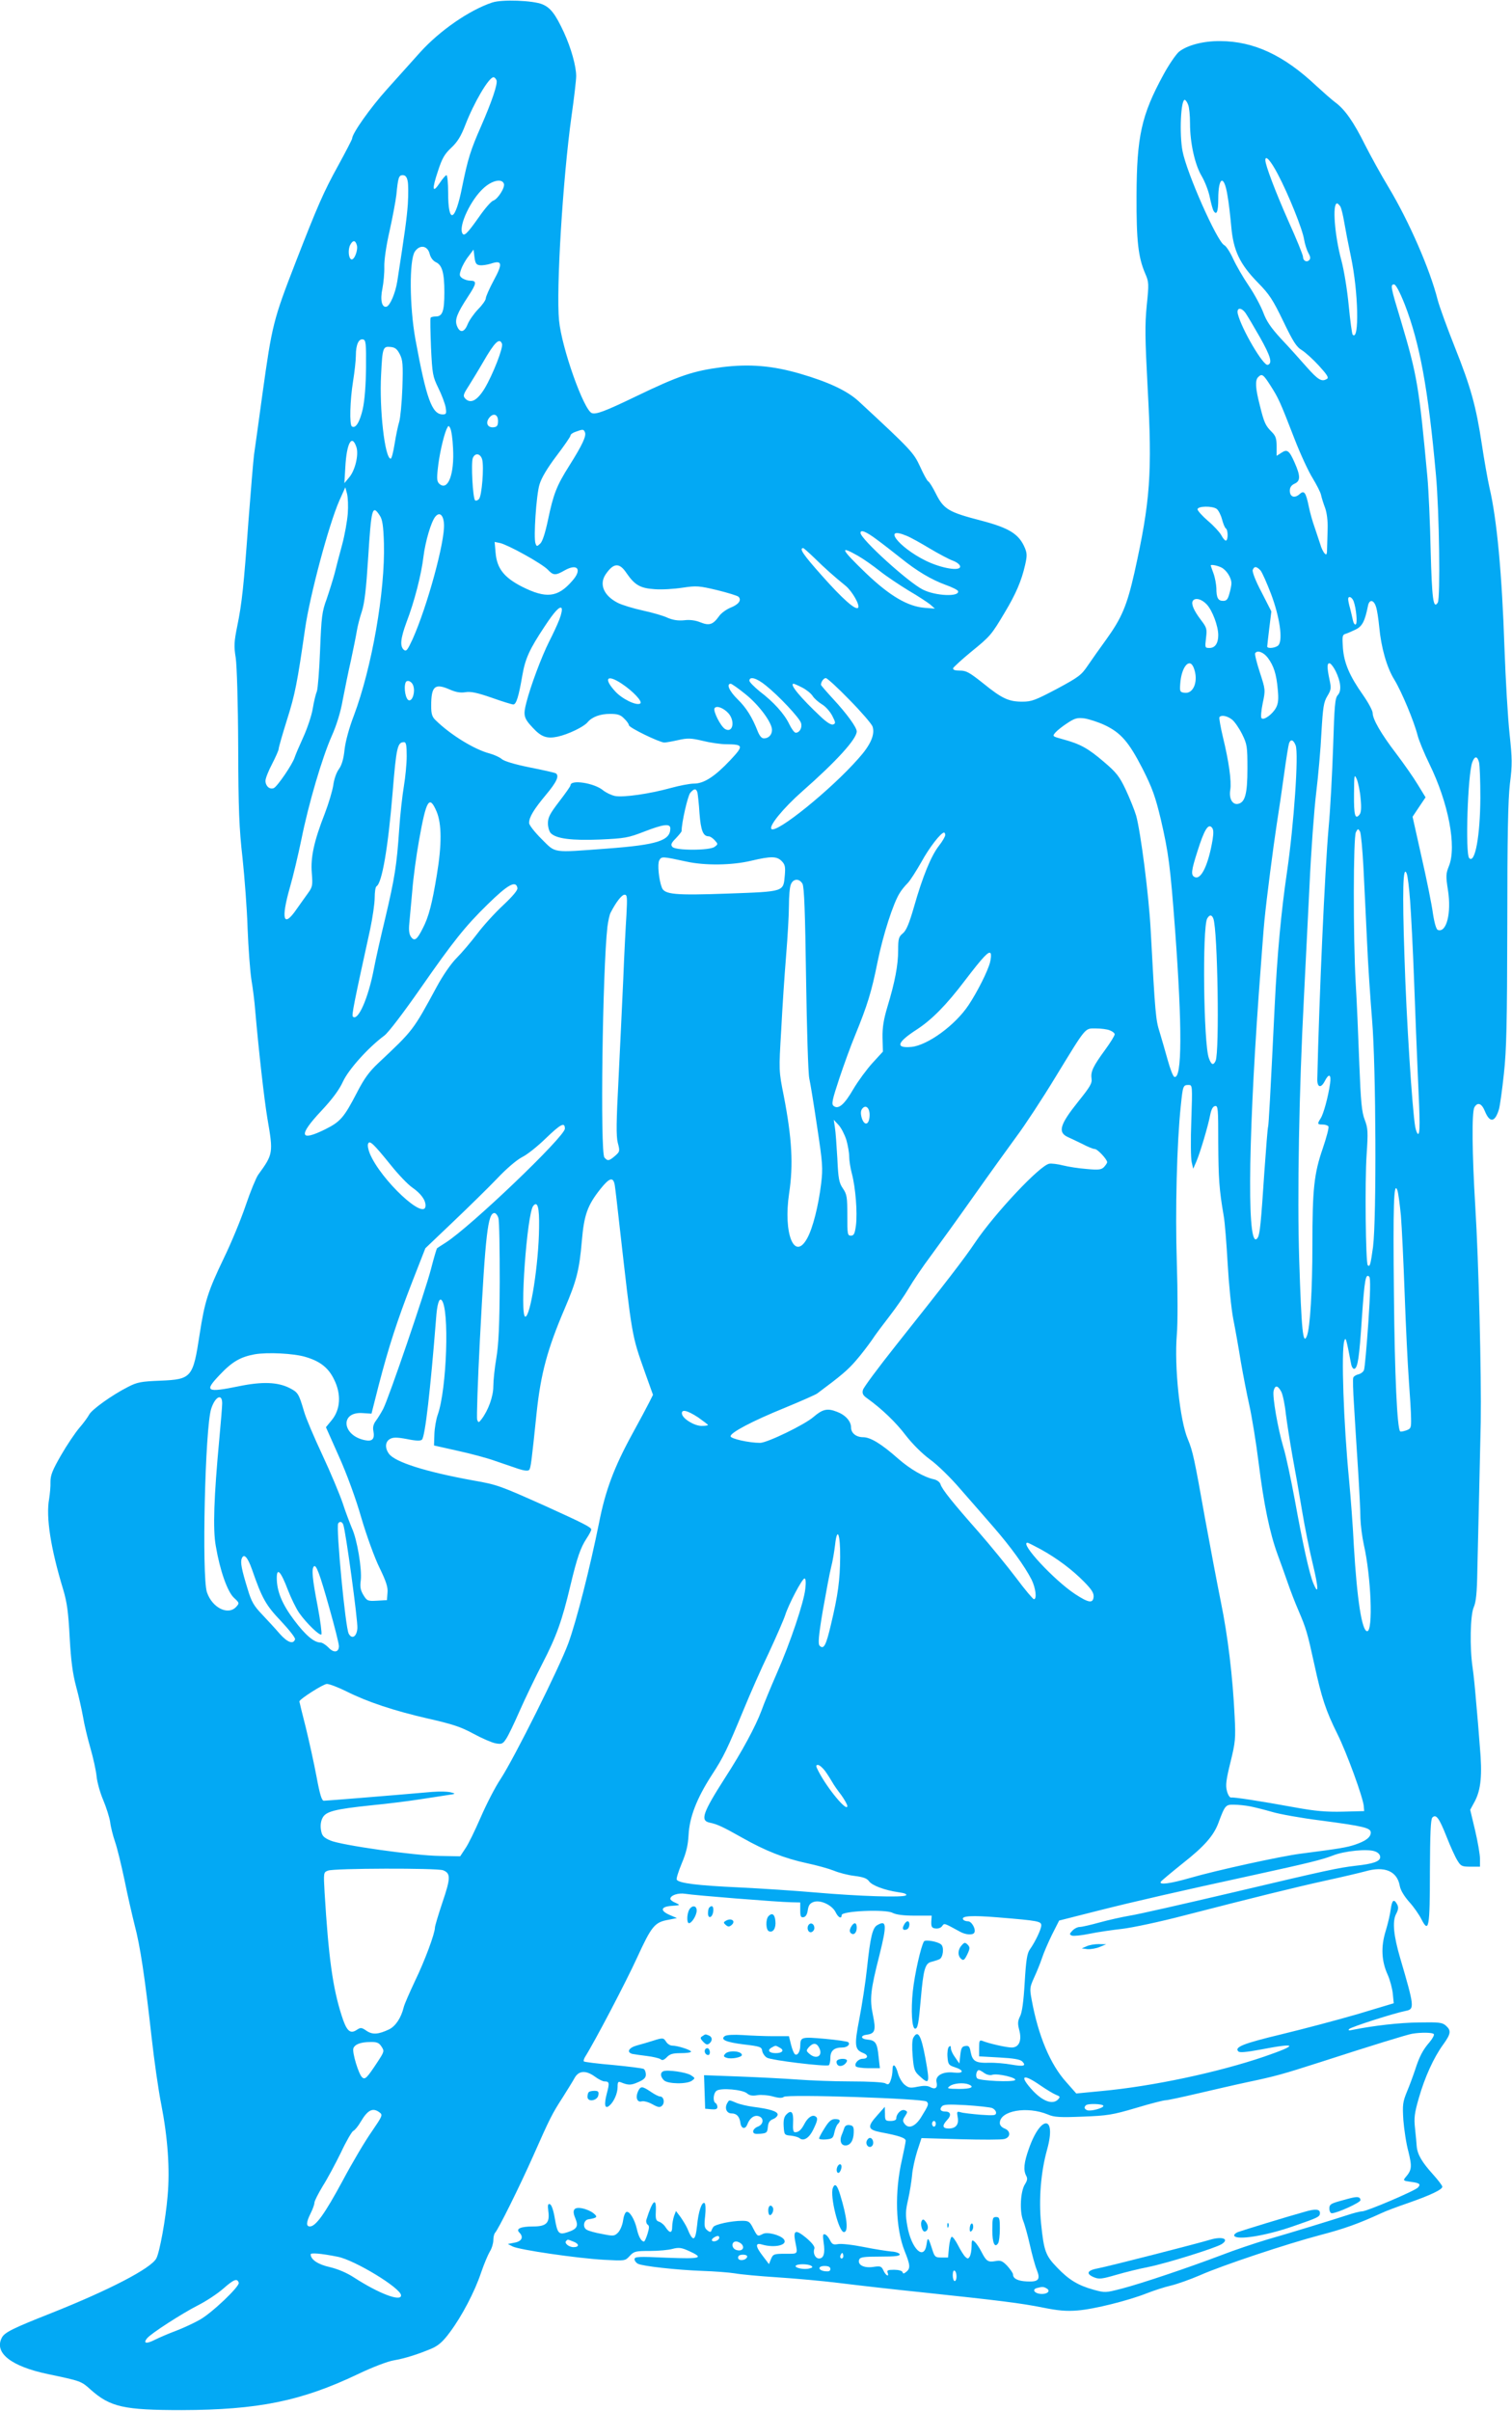<?xml version="1.0" standalone="no"?>
<!DOCTYPE svg PUBLIC "-//W3C//DTD SVG 20010904//EN"
 "http://www.w3.org/TR/2001/REC-SVG-20010904/DTD/svg10.dtd">
<svg version="1.0" xmlns="http://www.w3.org/2000/svg"
 width="803pt" height="1280pt" viewBox="0 0 803 1280"
 preserveAspectRatio="xMidYMid meet">
<g transform="translate(0,1280) scale(0.1,-0.1)"
fill="#03a9f4" stroke="none">
<path d="M2615 12787 c-123 -41 -279 -149 -384 -265 -38 -43 -117 -130 -175
-195 -90 -100 -186 -236 -186 -263 0 -4 -33 -68 -74 -143 -78 -141 -111 -218
-225 -511 -120 -309 -126 -334 -177 -700 -20 -146 -40 -292 -45 -325 -4 -33
-17 -188 -29 -345 -26 -357 -35 -442 -60 -564 -17 -84 -18 -107 -8 -169 6 -43
12 -233 13 -472 1 -332 5 -432 23 -590 11 -104 24 -273 27 -375 4 -102 13
-223 20 -270 8 -47 17 -119 20 -160 19 -219 48 -475 65 -577 32 -185 31 -190
-49 -300 -11 -16 -41 -88 -66 -162 -25 -74 -77 -200 -116 -280 -85 -177 -102
-231 -129 -406 -35 -229 -42 -238 -209 -245 -102 -4 -123 -8 -171 -33 -85 -43
-194 -121 -207 -148 -7 -13 -30 -45 -52 -70 -22 -26 -66 -91 -97 -145 -46 -80
-56 -106 -56 -141 1 -24 -3 -64 -7 -90 -18 -96 8 -263 75 -483 20 -68 27 -119
34 -253 7 -126 16 -192 34 -260 14 -51 30 -123 37 -162 6 -38 24 -113 39 -165
15 -52 30 -120 33 -151 3 -31 19 -88 35 -125 16 -38 33 -91 37 -117 3 -26 15
-73 26 -105 11 -31 33 -122 50 -202 16 -80 41 -188 54 -240 29 -109 54 -272
90 -595 14 -126 37 -286 51 -355 35 -179 47 -347 34 -489 -10 -121 -42 -298
-60 -331 -29 -53 -248 -167 -560 -291 -200 -79 -245 -101 -260 -129 -43 -81
49 -153 245 -194 176 -37 176 -37 227 -83 104 -92 176 -108 483 -108 406 1
636 48 936 191 77 37 159 68 190 73 58 10 126 31 202 63 36 16 59 36 96 86 63
84 132 215 166 317 15 44 36 94 46 111 11 17 19 45 19 61 0 16 4 33 9 39 17
17 131 247 203 409 88 199 100 223 157 311 25 40 54 86 63 103 22 39 60 41
108 6 19 -14 41 -25 50 -25 26 0 28 -7 13 -63 -16 -61 -11 -86 13 -66 24 20
44 65 44 100 0 26 3 30 18 24 39 -16 53 -16 91 1 31 13 41 24 41 40 0 13 -5
26 -11 30 -7 4 -80 13 -162 21 -83 7 -153 16 -156 19 -3 2 0 13 5 22 53 84
219 401 277 528 78 170 94 189 167 202 l45 9 -37 16 c-54 23 -50 45 10 49 46
3 46 4 20 16 -16 6 -28 16 -28 21 0 19 42 33 79 27 44 -8 497 -44 564 -45 l47
-1 0 -41 c0 -33 3 -40 18 -37 11 2 19 15 22 37 4 26 11 37 32 44 37 12 98 -18
116 -55 14 -29 32 -37 32 -15 0 22 232 32 270 12 19 -10 59 -15 118 -15 l90 0
-2 -32 c-1 -27 3 -34 22 -36 13 -2 29 3 35 12 13 17 7 19 97 -30 29 -16 66
-18 74 -5 11 17 -13 61 -33 61 -11 0 -23 4 -26 10 -12 19 49 22 183 11 219
-18 232 -21 232 -43 0 -20 -32 -87 -61 -128 -14 -20 -20 -56 -27 -175 -6 -102
-14 -160 -25 -180 -12 -25 -13 -38 -4 -72 15 -56 -1 -93 -40 -93 -29 0 -124
22 -155 35 -16 6 -18 1 -18 -37 l0 -45 107 -6 c75 -4 111 -10 122 -21 23 -24
8 -28 -56 -17 -33 6 -87 11 -121 10 -71 -2 -87 8 -97 57 -5 29 -10 35 -28 32
-18 -2 -23 -11 -27 -48 l-5 -45 -22 32 c-13 17 -23 39 -23 49 0 13 -3 15 -11
7 -5 -5 -9 -29 -7 -53 3 -38 6 -44 37 -54 53 -17 51 -35 -3 -29 -59 7 -101
-17 -92 -52 7 -29 -7 -40 -34 -25 -15 8 -35 8 -66 2 -38 -8 -48 -7 -69 10 -13
10 -29 37 -35 58 -13 49 -30 61 -30 21 0 -16 -4 -41 -10 -56 -8 -22 -13 -24
-29 -15 -11 6 -89 10 -183 10 -90 0 -217 5 -283 10 -66 5 -205 12 -308 16
l-188 7 3 -89 3 -89 33 -3 c23 -2 32 1 32 12 0 8 -4 18 -10 21 -15 9 -12 51 5
65 21 17 140 7 163 -14 13 -11 29 -14 55 -9 20 3 57 0 82 -7 32 -9 49 -9 58
-2 18 15 742 -9 758 -25 13 -13 11 -18 -29 -83 -31 -50 -67 -64 -88 -35 -11
14 -10 22 3 41 14 22 14 24 -2 31 -19 7 -45 -19 -45 -44 0 -8 -12 -13 -30 -13
-28 0 -30 3 -30 38 l-1 37 -39 -44 c-56 -62 -53 -77 18 -91 96 -18 132 -30
132 -45 0 -7 -9 -51 -19 -97 -41 -175 -35 -368 14 -490 29 -72 31 -91 8 -109
-13 -11 -17 -11 -20 -1 -3 7 -22 12 -45 12 -32 0 -39 -3 -34 -15 10 -26 -10
-16 -22 11 -11 23 -16 25 -55 19 -49 -7 -84 11 -74 39 5 13 23 16 113 16 80 0
105 3 102 13 -3 6 -22 13 -44 14 -21 2 -88 12 -147 24 -60 12 -122 19 -138 15
-23 -4 -30 -1 -41 21 -7 15 -19 29 -27 31 -11 4 -12 -5 -7 -42 9 -57 1 -86
-24 -86 -20 0 -34 28 -25 52 4 10 -11 30 -44 58 -55 45 -69 41 -58 -18 14 -72
18 -67 -52 -67 -61 0 -65 -2 -76 -27 l-11 -28 -32 42 c-41 53 -42 73 -5 62 69
-20 141 -2 115 29 -19 22 -89 40 -111 27 -28 -14 -28 -14 -51 30 -18 36 -24
40 -59 40 -57 0 -144 -19 -153 -33 -4 -6 -9 -16 -11 -22 -2 -6 -11 -4 -21 5
-15 12 -17 24 -11 76 4 36 2 64 -3 68 -15 9 -33 -45 -40 -120 -9 -85 -22 -88
-52 -14 -6 14 -22 40 -35 59 l-25 33 -10 -26 c-5 -15 -10 -41 -10 -57 0 -35
-12 -37 -34 -5 -8 14 -24 27 -35 31 -17 5 -20 14 -18 53 4 81 -17 63 -50 -42
-3 -10 0 -21 6 -26 10 -6 10 -16 0 -49 -7 -22 -15 -41 -19 -41 -14 0 -29 26
-38 68 -12 51 -39 95 -55 89 -7 -2 -15 -23 -18 -46 -3 -23 -15 -51 -26 -63
-20 -20 -25 -20 -85 -8 -35 6 -71 16 -81 22 -24 12 -18 52 8 56 47 7 51 13 27
32 -13 11 -39 22 -59 26 -45 9 -57 -8 -37 -54 17 -41 9 -56 -43 -73 -46 -15
-53 -6 -67 77 -7 41 -17 69 -25 72 -11 4 -13 -4 -9 -36 9 -63 -10 -82 -80 -82
-66 0 -94 -12 -74 -32 24 -24 14 -47 -25 -54 l-36 -7 25 -13 c34 -18 343 -63
485 -71 113 -6 113 -6 137 20 23 25 31 27 108 27 46 0 100 5 120 11 31 8 46 7
82 -9 89 -40 72 -45 -113 -38 -151 7 -171 6 -171 -8 0 -8 8 -19 18 -24 24 -13
207 -33 342 -38 63 -2 141 -8 173 -13 32 -6 133 -15 225 -21 92 -6 239 -19
327 -30 88 -11 288 -34 445 -50 406 -43 521 -57 640 -81 80 -16 123 -20 183
-15 89 7 271 53 367 91 36 14 93 33 128 41 34 8 104 33 155 55 117 52 459 166
641 214 126 33 201 60 321 115 22 11 87 35 145 55 120 42 180 71 180 86 0 6
-23 36 -50 66 -58 64 -82 105 -86 148 -1 17 -5 60 -9 96 -6 55 -3 80 20 160
32 112 79 215 129 284 42 58 44 75 15 101 -19 17 -36 19 -143 17 -104 -1 -241
-17 -351 -39 -21 -5 -27 -3 -20 4 10 11 237 84 303 97 45 9 43 25 -31 277 -36
122 -43 196 -23 236 13 24 14 37 6 52 -17 31 -27 24 -34 -26 -3 -25 -15 -77
-27 -116 -26 -84 -22 -160 11 -232 12 -27 24 -72 27 -100 l5 -51 -193 -58
c-107 -31 -288 -79 -404 -107 -204 -49 -251 -68 -228 -91 7 -7 41 -4 117 10
197 38 204 26 21 -37 -246 -84 -594 -158 -864 -183 l-135 -13 -53 60 c-85 94
-149 246 -184 438 -11 59 -10 66 13 117 14 30 33 77 42 104 9 28 33 83 53 124
l38 75 205 52 c202 51 430 103 825 189 293 64 366 82 423 104 62 25 187 37
225 22 17 -6 27 -18 27 -30 0 -23 -37 -36 -130 -46 -93 -11 -150 -23 -645
-140 -264 -62 -514 -119 -555 -125 -41 -7 -113 -23 -160 -36 -47 -13 -94 -24
-106 -24 -11 0 -29 -9 -39 -20 -16 -17 -16 -20 -2 -26 9 -3 51 1 94 10 43 9
121 20 173 26 52 6 199 37 325 70 385 99 583 148 750 185 88 19 185 42 215 50
103 30 170 2 184 -77 4 -23 23 -54 50 -85 24 -26 53 -68 65 -92 39 -76 45 -47
45 253 1 201 4 278 13 287 20 20 36 -2 76 -103 20 -51 46 -108 57 -125 18 -30
24 -33 70 -33 l50 0 0 42 c0 23 -12 91 -26 151 l-26 109 25 46 c32 62 40 139
26 292 -5 69 -14 177 -20 240 -5 63 -13 142 -18 175 -16 106 -13 281 6 323 12
28 17 74 19 197 2 88 6 261 9 385 3 124 7 304 9 400 4 245 -11 859 -29 1145
-17 282 -19 498 -5 526 17 30 39 22 56 -20 26 -64 54 -60 75 11 5 18 17 103
26 188 14 128 17 267 18 790 0 475 4 664 14 750 13 102 12 132 -2 265 -9 83
-21 287 -27 455 -13 390 -40 684 -80 853 -10 45 -28 147 -40 227 -31 205 -59
305 -144 518 -41 103 -82 216 -91 251 -41 162 -152 416 -260 596 -40 66 -96
168 -125 225 -61 123 -108 190 -159 227 -20 15 -65 55 -101 88 -172 162 -331
236 -509 237 -90 1 -177 -22 -220 -57 -16 -14 -54 -69 -83 -123 -116 -213
-141 -326 -142 -642 -1 -239 9 -326 46 -412 20 -46 20 -54 8 -171 -10 -103 -9
-172 5 -437 25 -452 14 -601 -70 -979 -40 -177 -68 -242 -150 -356 -32 -44
-76 -106 -97 -137 -35 -52 -48 -62 -165 -125 -114 -60 -134 -68 -183 -68 -73
0 -108 16 -208 97 -73 58 -90 68 -124 68 -27 0 -38 4 -36 13 3 6 46 46 96 87
102 83 107 89 179 210 57 95 88 166 107 250 11 48 11 62 -1 91 -31 74 -83 106
-231 145 -174 45 -200 60 -242 144 -16 32 -34 62 -41 65 -6 4 -25 39 -43 79
-34 73 -46 87 -326 346 -61 56 -160 102 -310 146 -148 43 -269 53 -415 35
-154 -20 -229 -45 -459 -156 -164 -79 -210 -96 -233 -88 -43 17 -160 346 -174
492 -16 162 20 752 66 1083 14 97 25 194 25 214 0 53 -27 149 -65 232 -45 97
-71 131 -114 149 -49 21 -215 27 -266 10z m22 -413 c7 -19 -24 -111 -82 -244
-56 -127 -70 -173 -100 -319 -37 -190 -75 -206 -75 -33 0 50 -4 92 -9 92 -4 0
-21 -19 -36 -42 -39 -58 -42 -34 -9 64 22 68 35 90 71 124 32 30 51 60 74 120
46 119 125 254 150 254 5 0 12 -7 16 -16z m3673 -130 c6 -14 10 -58 10 -99 0
-104 26 -220 62 -280 16 -27 36 -77 43 -112 7 -34 16 -66 20 -72 16 -27 25 -5
25 62 0 120 31 133 49 19 7 -37 15 -111 20 -164 11 -128 45 -200 142 -299 60
-61 79 -90 134 -204 52 -108 70 -137 99 -154 19 -12 60 -49 91 -83 42 -46 53
-63 43 -69 -28 -18 -47 -7 -109 63 -35 40 -96 108 -136 150 -54 59 -77 93 -94
139 -13 34 -47 98 -77 142 -30 44 -67 108 -83 143 -16 35 -37 68 -48 73 -38
21 -199 383 -221 500 -17 91 -9 271 12 271 4 0 13 -12 18 -26z m477 -370 c55
-104 131 -292 139 -346 4 -24 14 -55 22 -70 12 -21 13 -31 5 -39 -14 -14 -33
-3 -33 18 0 9 -34 93 -76 186 -70 158 -124 300 -124 327 0 29 29 -3 67 -76z
m-4622 -35 c4 -17 4 -72 1 -122 -6 -81 -16 -151 -56 -410 -10 -63 -38 -129
-57 -135 -25 -7 -35 36 -22 96 6 31 11 83 10 116 -1 34 10 112 28 190 16 72
32 158 36 191 9 93 13 105 34 105 14 0 22 -10 26 -31z m511 -14 c8 -19 -32
-82 -56 -90 -11 -3 -44 -41 -74 -84 -67 -95 -83 -110 -92 -86 -16 42 47 175
113 235 45 42 98 54 109 25z m4443 -122 c5 -10 14 -47 20 -83 6 -36 22 -119
36 -185 39 -185 45 -448 9 -412 -4 4 -13 73 -21 154 -8 84 -25 188 -39 240
-36 133 -49 303 -23 303 4 0 12 -8 18 -17z m-5224 -204 c8 -25 -13 -81 -29
-76 -15 5 -19 52 -6 77 14 26 27 26 35 -1z m387 -47 c5 -20 18 -37 33 -44 33
-15 45 -56 45 -160 0 -100 -10 -128 -45 -128 -13 0 -26 -3 -28 -7 -3 -5 -1
-75 2 -158 7 -142 9 -153 39 -215 18 -36 35 -82 39 -103 5 -33 3 -37 -16 -37
-57 0 -87 84 -145 400 -31 173 -33 418 -3 464 26 39 68 33 79 -12z m266 -60
c12 -2 38 2 58 8 62 21 65 1 16 -89 -23 -43 -42 -86 -42 -95 0 -9 -18 -35 -41
-58 -22 -23 -48 -60 -56 -81 -18 -44 -42 -46 -57 -5 -11 32 1 64 60 154 46 70
48 84 10 84 -12 0 -30 6 -41 13 -16 12 -16 18 -6 47 6 18 23 49 39 69 l27 36
5 -40 c4 -32 9 -41 28 -43z m4912 -207 c80 -206 125 -450 166 -905 18 -194 24
-655 10 -679 -24 -38 -31 18 -38 277 -3 147 -11 321 -17 387 -45 484 -54 540
-140 829 -56 184 -58 196 -37 196 9 0 30 -40 56 -105z m-845 -47 c9 -13 43
-70 76 -128 57 -101 68 -139 42 -147 -23 -8 -139 190 -159 270 -8 34 17 38 41
5z m-4671 -288 c-1 -94 -7 -172 -17 -220 -16 -70 -38 -107 -58 -94 -14 8 -10
140 6 239 8 50 15 112 15 138 0 57 15 90 38 85 15 -3 17 -20 16 -148z m722
125 c8 -20 -49 -165 -92 -237 -39 -64 -74 -83 -102 -55 -14 15 -13 21 18 69
18 29 53 86 76 126 61 106 87 131 100 97z m-543 -55 c16 -31 18 -53 14 -180
-3 -80 -11 -161 -17 -180 -6 -19 -17 -71 -24 -115 -7 -44 -16 -80 -21 -80 -31
0 -61 263 -51 446 7 144 10 151 50 147 24 -2 35 -11 49 -38z m4625 -168 c42
-66 50 -83 127 -282 31 -80 74 -173 96 -208 21 -35 42 -75 45 -90 3 -15 13
-46 22 -70 9 -25 14 -69 13 -105 -1 -34 -2 -82 -3 -105 0 -36 -3 -41 -13 -30
-7 7 -18 29 -23 48 -6 19 -20 60 -30 90 -11 30 -25 80 -31 110 -16 78 -25 89
-50 66 -26 -23 -51 -14 -51 19 0 17 8 29 25 37 32 14 32 41 1 111 -29 66 -40
74 -71 53 l-25 -16 0 50 c0 41 -5 56 -25 76 -34 34 -41 48 -64 141 -24 93 -26
134 -9 151 20 20 27 15 66 -46z m-4103 -187 c0 -23 -5 -31 -21 -33 -32 -5 -47
20 -28 47 22 31 49 23 49 -14z m-239 -143 c8 -137 -26 -229 -71 -192 -14 12
-16 25 -10 80 7 70 29 169 46 210 10 22 12 23 20 7 6 -10 13 -57 15 -105z
m701 82 c7 -20 -14 -66 -84 -177 -67 -106 -84 -150 -113 -289 -15 -70 -29
-113 -41 -124 -17 -16 -19 -16 -25 1 -11 28 4 256 21 312 10 35 41 87 90 152
41 54 75 103 75 109 0 6 12 15 28 20 38 14 42 14 49 -4z m-1214 -78 c13 -40
-7 -124 -39 -161 l-25 -30 5 85 c7 129 35 178 59 106z m668 -66 c10 -40 -2
-193 -17 -209 -7 -8 -17 -11 -21 -7 -12 12 -22 198 -12 224 12 30 41 25 50 -8z
m-714 -287 c-3 -39 -16 -113 -30 -165 -14 -51 -32 -120 -40 -153 -9 -33 -28
-94 -42 -135 -25 -67 -28 -95 -35 -270 -4 -107 -12 -206 -17 -220 -6 -14 -16
-55 -22 -92 -6 -37 -29 -105 -50 -151 -21 -46 -42 -95 -46 -108 -11 -36 -93
-156 -111 -163 -22 -9 -44 11 -44 39 0 13 16 53 35 89 19 37 35 73 35 80 0 8
20 77 44 154 43 135 55 198 96 482 25 177 127 558 183 684 l31 69 9 -34 c5
-19 7 -66 4 -106z m4615 25 c9 -7 22 -32 28 -55 6 -23 15 -45 20 -48 13 -8 13
-65 0 -65 -5 0 -16 13 -24 29 -9 16 -40 50 -71 76 -30 26 -55 54 -55 61 0 18
80 19 102 2z m-4445 -35 c14 -21 19 -53 22 -147 7 -255 -64 -661 -160 -916
-24 -62 -44 -135 -49 -179 -5 -50 -15 -83 -30 -104 -13 -17 -26 -54 -30 -86
-5 -31 -25 -98 -45 -150 -58 -148 -76 -234 -69 -316 5 -64 4 -73 -19 -105 -14
-19 -42 -59 -62 -87 -70 -102 -84 -55 -35 117 17 58 44 173 61 255 38 189 110
433 161 548 25 56 47 126 58 190 11 56 30 152 44 212 13 61 27 130 31 155 4
25 16 72 27 105 14 43 23 121 33 280 17 268 22 289 62 228z m341 -45 c6 -91
-89 -438 -167 -612 -27 -58 -33 -66 -46 -56 -22 19 -18 60 14 147 42 109 79
254 90 348 10 81 41 186 63 212 22 27 43 10 46 -39z m2298 -82 c33 -24 89 -68
127 -98 88 -71 163 -115 239 -143 34 -12 64 -27 66 -33 10 -32 -121 -26 -187
8 -78 39 -331 269 -331 301 0 19 30 7 86 -35z m160 19 c20 -8 74 -38 122 -67
47 -28 102 -57 121 -64 20 -7 38 -20 40 -30 5 -29 -99 -12 -184 30 -145 72
-232 187 -99 131z m-2031 -99 c55 -30 111 -66 124 -80 30 -32 41 -32 90 -4 69
39 94 4 40 -56 -77 -89 -139 -95 -268 -30 -95 49 -132 97 -139 180 l-5 57 29
-6 c16 -3 74 -30 129 -61z m1540 -18 c55 -54 103 -97 166 -148 35 -29 78 -104
66 -117 -14 -13 -83 48 -192 171 -99 111 -123 146 -99 146 3 0 30 -24 59 -52z
m232 11 c30 -17 82 -54 116 -81 34 -27 103 -73 152 -103 50 -29 101 -63 115
-74 l25 -22 -53 4 c-91 7 -186 63 -312 183 -135 130 -145 151 -43 93z m-1230
-91 c44 -64 73 -81 150 -86 37 -3 103 1 148 8 74 11 87 10 184 -13 57 -14 108
-30 113 -35 18 -18 1 -41 -42 -58 -22 -9 -50 -29 -61 -45 -32 -45 -52 -52 -99
-33 -27 11 -57 15 -87 11 -32 -3 -58 1 -87 13 -22 11 -82 28 -133 39 -50 11
-109 29 -131 40 -75 38 -101 98 -66 151 42 62 73 65 111 8z m3158 30 c28 -13
55 -55 55 -85 0 -10 -5 -35 -11 -55 -8 -30 -15 -38 -33 -38 -27 0 -36 16 -36
68 -1 20 -7 55 -15 77 -8 22 -15 41 -15 43 0 6 32 1 55 -10z m209 -16 c9 -10
34 -67 57 -127 45 -120 63 -241 39 -270 -13 -15 -60 -21 -60 -7 0 4 5 47 11
97 l11 89 -52 102 c-32 60 -50 108 -47 118 8 21 20 20 41 -2z m495 -164 c14
-39 21 -117 11 -123 -5 -3 -12 7 -15 22 -3 15 -10 44 -15 64 -6 20 -10 41 -10
48 0 20 20 12 29 -11z m-780 -17 c30 -32 61 -115 61 -163 0 -43 -17 -68 -46
-68 -25 0 -25 1 -19 53 6 49 4 55 -28 97 -37 49 -52 84 -42 100 12 19 47 10
74 -19z m899 -13 c6 -18 13 -66 17 -107 10 -108 40 -215 80 -279 39 -64 105
-222 124 -297 7 -27 35 -95 62 -150 102 -208 146 -440 104 -543 -16 -40 -17
-52 -5 -128 19 -122 -8 -228 -54 -211 -8 3 -18 36 -26 88 -6 46 -33 180 -60
298 l-48 215 34 51 35 52 -41 67 c-22 37 -74 111 -114 164 -82 107 -126 184
-126 217 0 12 -23 55 -51 95 -72 102 -101 170 -107 251 -4 61 -3 69 14 74 11
3 35 14 54 23 35 17 49 45 65 125 7 37 31 34 43 -5z m-4337 -66 c-11 -29 -36
-82 -55 -119 -41 -82 -98 -235 -120 -321 -18 -69 -15 -84 33 -135 45 -49 75
-60 132 -48 56 12 139 52 159 76 24 29 67 45 120 45 41 0 56 -5 75 -25 14 -13
25 -29 25 -35 0 -13 161 -91 188 -92 9 0 43 6 74 13 49 11 67 11 130 -4 40
-10 96 -18 123 -18 94 -1 96 -7 24 -84 -82 -87 -140 -125 -193 -125 -23 0 -79
-11 -126 -24 -113 -31 -248 -50 -293 -42 -20 4 -49 18 -65 31 -46 38 -172 58
-172 26 0 -5 -27 -43 -60 -86 -49 -64 -60 -84 -60 -116 0 -20 7 -44 15 -52 29
-30 112 -40 262 -34 131 6 149 9 234 42 103 40 139 44 139 17 0 -65 -69 -87
-335 -107 -298 -22 -271 -26 -349 51 -37 37 -66 74 -66 85 0 31 25 72 90 150
57 68 72 101 51 114 -6 3 -67 17 -138 31 -80 16 -135 33 -148 44 -11 10 -40
23 -65 30 -81 21 -209 100 -287 177 -18 17 -23 33 -23 75 0 105 19 122 97 88
34 -15 58 -19 84 -15 28 5 62 -2 140 -29 56 -20 108 -36 115 -36 16 0 29 43
48 154 16 91 38 139 119 261 52 79 79 107 89 97 5 -5 0 -32 -11 -60z m3762
-204 c32 -43 46 -87 53 -168 5 -50 3 -74 -9 -97 -18 -34 -65 -69 -77 -56 -5 4
-2 40 6 79 15 71 15 72 -15 164 -17 52 -28 97 -25 102 11 18 44 6 67 -24z
m-393 -54 c26 -67 0 -138 -48 -132 -25 3 -27 6 -24 47 6 91 50 143 72 85z
m753 -16 c28 -57 33 -105 12 -128 -15 -16 -18 -54 -25 -277 -5 -142 -15 -334
-24 -428 -20 -228 -50 -898 -60 -1334 -1 -44 19 -50 39 -12 22 44 36 39 29
-11 -10 -71 -35 -162 -50 -185 -19 -30 -18 -33 10 -33 14 0 28 -5 31 -10 4 -6
-10 -58 -30 -117 -46 -133 -55 -214 -55 -513 0 -237 -12 -438 -29 -482 -21
-54 -29 29 -41 402 -11 341 -1 897 25 1394 8 154 21 425 30 601 8 176 24 394
35 485 11 91 24 235 28 321 8 136 12 161 31 193 20 33 22 41 12 87 -14 66 -14
92 2 87 6 -2 20 -20 30 -40z m-3792 -67 c62 -41 114 -97 99 -106 -20 -13 -98
25 -134 66 -62 68 -42 91 35 40z m766 -10 c68 -54 179 -172 187 -199 8 -24 -7
-52 -28 -52 -7 0 -22 20 -34 45 -26 55 -84 119 -158 175 -29 24 -54 49 -54 56
0 25 38 15 87 -25z m445 -77 c62 -63 117 -127 122 -141 14 -42 -10 -98 -75
-170 -145 -165 -436 -400 -462 -374 -15 15 62 110 164 200 181 159 289 278
289 318 0 21 -51 92 -125 172 -36 39 -65 73 -65 75 0 16 14 36 26 36 7 0 64
-52 126 -116z m-2317 75 c11 -32 -4 -81 -23 -77 -17 3 -29 65 -18 94 7 18 34
7 41 -17z m1765 -45 c71 -57 140 -150 140 -189 0 -26 -18 -45 -43 -45 -12 0
-23 13 -33 38 -29 74 -60 124 -106 169 -45 44 -62 83 -37 83 5 0 41 -25 79
-56z m300 36 c22 -11 47 -31 56 -45 8 -13 31 -33 49 -44 19 -11 43 -38 55 -61
18 -35 19 -41 5 -46 -10 -4 -33 10 -64 39 -111 104 -171 177 -146 177 3 0 24
-9 45 -20z m-392 -136 c37 -41 25 -107 -16 -85 -24 13 -66 96 -57 111 10 16
47 2 73 -26z m2675 -34 c14 -11 38 -46 54 -78 26 -53 28 -65 28 -182 0 -137
-13 -182 -52 -188 -29 -4 -47 30 -39 76 7 45 -8 151 -39 278 -13 54 -21 102
-19 106 9 14 41 8 67 -12z m-677 -29 c87 -41 129 -90 202 -232 52 -103 68
-148 97 -269 41 -178 50 -243 76 -590 38 -515 37 -791 -4 -777 -7 2 -22 41
-35 88 -13 46 -32 113 -43 149 -21 65 -24 96 -48 545 -10 186 -53 518 -77 605
-9 30 -34 92 -55 137 -34 72 -50 92 -117 149 -83 71 -124 94 -216 119 -58 16
-58 16 -40 37 11 12 39 34 64 50 38 25 52 29 90 24 24 -4 72 -19 106 -35z
m1015 -108 c17 -44 -9 -419 -46 -673 -31 -210 -52 -439 -65 -705 -24 -495 -32
-631 -35 -645 -3 -8 -11 -116 -20 -240 -18 -274 -24 -332 -35 -350 -56 -91
-54 462 5 1290 14 190 27 365 30 390 12 124 48 399 65 510 11 69 29 191 40
272 11 81 23 154 26 162 9 24 23 19 35 -11z m-4721 -57 c0 -40 -7 -112 -15
-160 -8 -48 -20 -152 -25 -231 -13 -188 -23 -254 -74 -470 -24 -99 -51 -219
-60 -267 -30 -158 -85 -282 -112 -255 -7 7 6 72 92 464 13 62 24 137 24 167 0
30 4 58 10 61 29 18 61 204 85 495 20 245 26 270 61 270 11 0 14 -18 14 -74z
m5695 -33 c4 -16 7 -100 7 -188 -1 -201 -28 -352 -59 -321 -22 22 -8 445 16
509 13 35 27 34 36 0z m-629 -192 c5 -50 3 -75 -6 -86 -23 -28 -30 -4 -29 108
1 105 1 110 15 80 7 -18 17 -64 20 -102z m-3522 32 c2 -10 8 -60 11 -111 7
-91 19 -122 49 -122 7 0 21 -9 32 -21 18 -20 18 -21 -1 -35 -27 -20 -208 -20
-224 0 -10 11 -6 21 18 45 17 18 31 35 31 39 0 46 33 188 46 203 21 24 31 24
38 2z m-1385 -102 c27 -65 28 -174 1 -336 -25 -152 -43 -223 -75 -284 -30 -60
-44 -70 -62 -45 -10 14 -13 35 -9 74 3 30 10 109 16 175 5 65 21 183 35 261
39 220 55 246 94 155z m4121 -149 c-22 -131 -60 -212 -93 -199 -24 9 -21 33
13 139 35 111 56 146 75 126 10 -10 11 -27 5 -66z m801 -146 c5 -94 13 -270
19 -391 5 -121 18 -310 27 -420 21 -250 24 -1054 5 -1205 -13 -95 -17 -108
-28 -97 -11 11 -16 446 -6 587 8 122 7 140 -10 185 -16 41 -21 94 -29 300 -5
137 -13 329 -19 425 -14 247 -13 776 1 802 11 20 12 20 22 3 5 -10 13 -95 18
-189z m-2221 171 c0 -8 -15 -34 -34 -58 -41 -53 -86 -162 -132 -324 -26 -90
-41 -125 -59 -140 -22 -18 -25 -28 -25 -90 0 -79 -17 -168 -57 -300 -20 -67
-27 -109 -26 -164 l2 -74 -55 -60 c-30 -33 -76 -95 -102 -139 -48 -83 -80
-110 -105 -89 -12 9 -7 32 30 144 24 72 62 177 85 232 65 159 87 230 119 390
29 142 83 311 118 365 8 14 27 37 41 51 14 14 46 65 73 112 42 77 104 157 121
157 3 0 6 -6 6 -13z m-1375 -141 c99 -22 242 -20 343 4 106 25 137 25 163 -1
18 -18 21 -30 17 -76 -8 -88 1 -86 -303 -97 -280 -10 -336 -5 -350 32 -16 41
-24 125 -14 144 12 22 15 22 144 -6z m3844 -209 c5 -67 15 -257 21 -422 6
-165 15 -392 20 -505 12 -252 12 -310 1 -310 -4 0 -11 17 -15 38 -16 95 -47
572 -57 902 -12 352 -8 494 12 442 5 -12 13 -77 18 -145z m-3227 91 c9 -17 14
-148 19 -503 4 -265 11 -502 17 -530 6 -27 25 -144 42 -259 29 -192 31 -217
21 -300 -14 -116 -44 -236 -74 -290 -68 -124 -128 25 -96 239 23 152 15 291
-28 515 -27 135 -27 135 -14 352 6 120 18 298 26 395 8 98 15 217 15 265 0 48
4 98 10 112 12 32 45 34 62 4z m-1514 -22 c3 -11 -24 -43 -76 -92 -44 -41
-106 -109 -138 -152 -32 -42 -81 -100 -109 -128 -29 -29 -72 -91 -104 -150
-129 -238 -125 -232 -313 -409 -48 -45 -75 -83 -112 -155 -69 -133 -88 -155
-168 -195 -137 -68 -145 -34 -22 97 60 64 96 113 116 157 30 64 133 179 219
243 21 15 103 123 195 255 170 244 235 326 354 442 107 105 150 129 158 87z
m579 -143 c-4 -60 -12 -214 -17 -343 -6 -129 -17 -367 -25 -528 -12 -228 -13
-302 -4 -339 12 -45 11 -47 -15 -70 -32 -27 -39 -28 -56 -8 -23 27 -10 998 16
1225 4 30 11 64 17 75 29 56 59 95 74 95 14 0 15 -12 10 -107z m3117 -20 c23
-60 33 -709 12 -755 -12 -26 -23 -22 -36 15 -28 76 -35 689 -9 740 12 22 25
22 33 0z m-1186 -232 c-12 -47 -68 -158 -114 -227 -71 -107 -217 -213 -303
-222 -88 -8 -78 24 29 93 79 52 155 128 255 260 97 127 127 158 136 144 4 -6
2 -28 -3 -48z m636 -361 c14 -5 26 -15 26 -21 0 -7 -22 -43 -49 -80 -66 -90
-79 -118 -74 -154 4 -26 -7 -44 -72 -125 -96 -120 -108 -161 -55 -186 14 -6
49 -23 78 -37 28 -15 58 -27 66 -27 15 0 66 -55 66 -70 0 -5 -8 -16 -17 -26
-14 -14 -29 -16 -92 -10 -42 3 -98 12 -126 19 -27 7 -60 11 -72 9 -49 -7 -290
-264 -394 -418 -56 -84 -154 -211 -422 -548 -92 -116 -171 -222 -174 -235 -5
-19 0 -29 23 -45 78 -56 153 -128 205 -197 36 -46 86 -96 128 -127 38 -27 111
-98 162 -158 52 -59 132 -151 178 -204 86 -99 163 -204 200 -277 21 -43 29
-103 12 -103 -5 0 -48 51 -95 114 -47 62 -136 171 -198 242 -137 155 -195 227
-203 254 -3 11 -18 22 -33 26 -54 11 -128 54 -192 110 -88 78 -147 114 -186
114 -37 0 -64 22 -64 51 0 34 -30 67 -75 84 -51 20 -76 14 -124 -27 -46 -41
-247 -138 -284 -138 -60 0 -157 22 -157 35 0 20 116 81 288 151 85 35 162 69
172 76 129 96 163 125 206 175 28 32 65 81 84 108 18 28 62 86 96 130 34 44
79 109 100 145 21 36 74 115 119 175 45 61 149 205 230 320 82 116 183 256
224 312 42 56 135 197 206 314 167 273 155 259 215 259 27 0 60 -4 74 -10z
m433 -477 c-4 -104 -3 -204 2 -223 l8 -35 17 39 c21 50 62 188 73 246 6 30 14
46 26 48 16 3 17 -13 17 -195 1 -188 5 -250 29 -388 6 -33 15 -147 21 -254 6
-106 19 -239 30 -295 11 -55 29 -157 40 -226 12 -69 32 -172 45 -230 13 -58
36 -197 50 -310 27 -216 58 -368 101 -485 14 -38 38 -104 52 -145 14 -41 40
-109 58 -150 41 -96 47 -116 84 -285 39 -180 62 -248 122 -369 50 -100 138
-341 141 -386 l2 -25 -114 -3 c-87 -2 -146 3 -250 22 -197 36 -330 56 -343 53
-7 -1 -17 15 -22 35 -8 30 -4 60 19 153 26 106 28 126 22 243 -10 210 -36 427
-73 607 -19 94 -57 295 -85 448 -55 309 -64 353 -90 415 -43 100 -73 385 -59
557 5 55 5 226 0 380 -9 279 0 635 21 834 11 106 12 111 41 111 21 0 21 -2 15
-187z m-1709 18 c-4 -46 -29 -48 -42 -4 -6 23 -5 37 4 48 20 24 42 -1 38 -44z
m-123 -123 c8 -28 15 -68 15 -88 0 -20 6 -60 14 -90 20 -75 30 -207 22 -274
-6 -46 -11 -56 -27 -56 -18 0 -19 8 -19 108 0 96 -2 111 -23 142 -21 30 -25
52 -30 160 -4 69 -9 143 -13 165 l-6 40 26 -28 c14 -15 32 -51 41 -79z m-1495
60 c0 -42 -501 -521 -633 -605 -23 -15 -44 -28 -46 -30 -2 -2 -17 -51 -32
-110 -31 -120 -225 -688 -254 -743 -10 -19 -27 -47 -38 -62 -14 -18 -18 -36
-14 -55 8 -42 -5 -57 -44 -49 -123 24 -135 153 -13 144 l47 -3 38 150 c54 207
97 340 178 549 l70 179 148 141 c81 77 186 180 233 229 50 53 104 99 133 114
27 13 83 58 125 99 81 78 102 88 102 52z m-924 -194 c40 -50 91 -103 113 -118
46 -32 71 -66 71 -96 0 -86 -237 135 -296 276 -8 20 -13 43 -9 52 8 20 28 1
121 -114z m1189 -106 c3 -18 14 -114 25 -213 68 -599 64 -579 135 -780 l43
-120 -20 -40 c-11 -22 -51 -97 -89 -166 -98 -179 -144 -302 -178 -476 -47
-233 -119 -518 -163 -638 -48 -130 -286 -607 -359 -719 -29 -43 -76 -135 -106
-204 -30 -69 -66 -144 -82 -166 l-27 -41 -110 2 c-136 2 -522 57 -580 82 -36
16 -44 25 -49 54 -4 22 -2 46 7 64 17 36 62 48 263 69 83 8 193 22 245 30 52
8 120 18 150 23 50 7 53 8 26 15 -15 5 -60 6 -100 3 -240 -21 -563 -47 -576
-47 -11 0 -21 31 -39 128 -13 70 -39 187 -57 261 -19 74 -34 136 -34 138 0 12
127 93 146 93 14 0 60 -18 103 -39 111 -56 252 -103 435 -145 128 -29 174 -44
240 -80 44 -24 97 -47 117 -51 32 -6 39 -4 56 22 11 15 43 82 72 148 29 66 84
180 122 254 74 143 104 226 149 416 35 146 53 198 85 247 14 21 25 42 25 48 0
12 -44 34 -240 123 -246 110 -259 115 -385 137 -254 46 -419 98 -450 143 -22
31 -19 64 7 78 16 9 37 9 90 -1 49 -10 72 -10 79 -3 17 17 45 266 75 643 5 74
16 111 29 98 43 -43 28 -473 -20 -608 -9 -25 -17 -72 -18 -104 l-2 -60 125
-28 c69 -15 159 -39 200 -54 41 -14 96 -33 123 -42 30 -10 51 -12 57 -6 9 9
13 44 40 304 22 207 57 338 150 555 62 145 77 203 90 356 12 140 30 190 99
277 48 60 68 66 76 20z m4175 -161 c5 -62 14 -249 20 -417 6 -168 16 -372 22
-455 6 -82 12 -175 12 -205 1 -51 -1 -55 -26 -64 -15 -5 -29 -8 -32 -5 -16 17
-29 300 -33 722 -5 480 -1 609 18 559 5 -13 13 -74 19 -135z m-4577 -65 c-2
-191 -46 -472 -73 -472 -31 0 9 547 42 588 23 28 33 -8 31 -116z m-216 51 c5
-16 7 -167 7 -338 -1 -234 -6 -333 -18 -405 -9 -52 -16 -120 -16 -150 0 -54
-27 -128 -63 -175 -15 -19 -16 -19 -23 -2 -3 10 3 203 15 430 29 556 42 667
77 667 7 0 17 -12 21 -27z m4620 -556 c-9 -128 -19 -241 -23 -250 -3 -10 -17
-20 -29 -23 -13 -3 -26 -11 -28 -18 -3 -6 -1 -72 4 -146 4 -74 14 -225 21
-335 7 -110 13 -229 13 -265 1 -36 9 -99 18 -140 39 -172 50 -460 18 -460 -28
0 -54 167 -71 455 -5 105 -17 260 -25 345 -30 310 -42 683 -26 740 8 25 10 17
37 -123 3 -15 11 -26 17 -24 18 6 26 58 40 273 14 202 20 235 39 216 7 -7 6
-85 -5 -245z m-5644 -181 c78 -23 122 -58 152 -121 38 -77 33 -157 -12 -213
l-32 -39 69 -155 c41 -91 90 -224 119 -326 28 -95 71 -214 97 -266 35 -72 45
-103 42 -132 l-3 -39 -52 -3 c-50 -3 -54 -1 -73 30 -15 25 -19 43 -14 78 7 59
-19 217 -47 277 -11 27 -34 86 -49 133 -16 47 -64 162 -108 256 -44 94 -88
197 -97 230 -28 95 -32 102 -77 125 -63 32 -145 35 -267 10 -176 -36 -188 -28
-104 60 66 70 110 95 185 109 68 12 209 5 271 -14z m5182 -185 c8 -16 19 -69
24 -118 6 -48 22 -149 35 -223 14 -74 37 -205 51 -290 14 -85 40 -213 57 -283
31 -128 32 -172 3 -103 -21 50 -56 208 -99 446 -20 107 -46 231 -60 276 -30
102 -59 270 -52 300 8 32 22 30 41 -5z m-5625 -61 c0 -16 -7 -101 -15 -187
-29 -311 -35 -482 -19 -570 22 -131 62 -243 96 -275 30 -28 30 -29 13 -48 -43
-48 -128 -6 -156 77 -28 84 -10 878 23 975 21 64 58 82 58 28z m2528 -75 c28
-20 52 -38 52 -40 0 -3 -15 -5 -34 -5 -38 0 -99 37 -104 63 -5 28 28 20 86
-18z m-1885 -569 c13 -33 78 -511 75 -550 -3 -45 -29 -61 -46 -29 -18 32 -68
565 -56 585 8 13 21 10 27 -6z m2639 -173 c-1 -122 -11 -199 -49 -358 -26
-111 -38 -134 -60 -112 -9 9 -6 51 17 187 17 96 36 199 44 230 8 30 17 84 21
118 11 100 28 60 27 -65z m1065 42 c87 -48 167 -108 231 -173 41 -42 52 -60
50 -81 -4 -34 -26 -31 -98 16 -111 73 -297 273 -253 273 3 0 35 -16 70 -35z
m-4189 -106 c54 -156 74 -191 155 -276 43 -46 77 -89 74 -96 -9 -28 -40 -17
-81 29 -22 26 -65 72 -94 103 -44 46 -57 68 -77 136 -32 103 -39 141 -31 161
11 29 31 8 54 -57z m411 -205 c28 -99 51 -190 51 -203 0 -34 -28 -38 -56 -7
-14 14 -33 26 -42 26 -34 0 -80 39 -140 119 -64 85 -92 153 -92 224 0 58 22
34 59 -64 17 -44 44 -99 60 -122 38 -54 109 -123 118 -114 3 4 -5 71 -20 150
-28 144 -33 198 -20 211 12 12 30 -35 82 -220z m2528 102 c-7 -71 -80 -288
-152 -451 -31 -71 -68 -160 -81 -197 -31 -83 -103 -217 -193 -356 -119 -186
-133 -227 -83 -238 43 -9 70 -22 175 -81 122 -69 223 -109 344 -135 52 -11
116 -29 141 -39 26 -11 75 -24 110 -28 47 -6 66 -13 77 -28 16 -23 83 -48 158
-59 31 -4 45 -10 39 -16 -13 -13 -251 -5 -482 15 -102 9 -285 21 -407 27 -218
10 -317 22 -329 41 -3 5 9 44 27 87 24 57 33 96 36 151 5 94 43 193 123 317
64 98 82 137 170 349 32 78 91 213 133 300 41 88 80 178 87 200 18 57 90 195
103 195 6 0 8 -20 4 -54z m105 -968 c13 -18 30 -45 38 -59 8 -15 30 -46 48
-69 17 -24 32 -50 32 -58 0 -35 -107 94 -154 186 -14 27 -14 32 -2 32 8 0 25
-15 38 -32z m2258 -188 c25 -5 77 -18 115 -29 39 -12 156 -33 260 -46 227 -30
265 -39 265 -64 0 -25 -27 -45 -83 -64 -45 -15 -80 -21 -289 -48 -103 -13
-447 -88 -588 -129 -108 -31 -166 -38 -155 -20 4 6 57 50 118 99 112 88 162
145 187 211 36 97 39 100 84 99 22 0 61 -4 86 -9z m-4287 -339 c41 -16 41 -41
-3 -170 -22 -66 -40 -126 -40 -134 0 -31 -54 -177 -106 -284 -29 -62 -57 -125
-60 -140 -14 -56 -43 -100 -78 -117 -57 -27 -88 -29 -120 -7 -26 18 -31 18
-52 4 -35 -23 -54 -5 -80 78 -47 147 -69 307 -90 651 -6 107 -6 108 18 117 30
13 579 14 611 2z m5262 -870 c3 -6 -8 -25 -23 -43 -35 -40 -54 -76 -77 -148
-10 -30 -29 -82 -43 -115 -22 -54 -24 -69 -19 -150 4 -49 15 -125 27 -168 20
-82 18 -98 -17 -138 -12 -15 -9 -17 28 -22 48 -6 56 -12 40 -30 -14 -17 -272
-127 -297 -127 -11 0 -46 -9 -79 -20 -80 -26 -294 -92 -430 -131 -60 -18 -168
-54 -240 -82 -174 -66 -420 -149 -527 -177 -86 -22 -88 -23 -150 -6 -83 23
-132 53 -194 118 -61 63 -70 87 -85 234 -13 129 -1 274 32 392 51 183 -33 187
-97 4 -26 -73 -30 -113 -14 -143 8 -14 6 -25 -6 -44 -25 -38 -30 -145 -10
-195 9 -22 25 -81 36 -130 11 -49 27 -108 36 -130 21 -52 10 -65 -52 -62 -48
2 -74 15 -74 37 0 7 -14 27 -30 45 -26 27 -35 31 -63 26 -40 -7 -49 -1 -75 50
-11 22 -28 46 -36 53 -14 12 -16 9 -16 -25 0 -22 -5 -46 -10 -54 -8 -13 -11
-13 -25 0 -8 9 -25 36 -37 60 -13 25 -27 45 -33 45 -5 0 -12 -25 -15 -55 l-5
-55 -35 0 c-32 0 -36 3 -48 40 -22 69 -25 72 -31 30 -13 -89 -80 -26 -102 96
-11 61 -10 81 4 142 9 40 18 98 21 129 2 31 15 88 27 127 l23 70 206 -6 c114
-3 218 -3 233 1 35 8 36 43 2 56 -15 6 -25 17 -25 29 0 66 146 91 256 45 32
-14 64 -16 184 -11 131 5 158 9 283 46 76 23 147 41 158 41 10 0 85 16 166 35
82 19 202 47 268 61 148 31 190 43 380 104 281 91 470 149 495 153 48 8 109 7
115 -2z m-5589 -66 c16 -24 15 -27 -21 -82 -56 -85 -66 -95 -81 -82 -19 15
-55 135 -47 155 8 21 39 33 90 33 35 1 46 -4 59 -24z m3202 -141 c13 -9 31
-13 42 -9 28 9 133 -16 121 -28 -12 -12 -188 -4 -201 9 -11 11 -4 44 9 44 4 0
17 -7 29 -16z m297 -65 c32 -22 70 -45 83 -50 23 -9 24 -11 10 -26 -28 -27
-79 -9 -132 47 -75 81 -56 95 39 29z m-381 5 c35 -14 12 -24 -51 -24 -62 1
-66 2 -49 15 20 15 72 20 100 9z m124 -125 c12 -5 22 -16 22 -25 0 -15 -10
-16 -82 -11 -46 4 -93 9 -105 13 -21 6 -22 4 -17 -25 8 -39 -9 -61 -47 -61
-34 0 -37 15 -8 46 23 24 18 44 -10 44 -25 0 -33 11 -19 27 9 11 35 12 127 7
64 -4 126 -11 139 -15z m592 11 c0 -12 -67 -30 -86 -23 -15 6 -18 16 -7 26 10
11 93 8 93 -3z m-3845 -34 c19 -14 17 -18 -41 -103 -34 -48 -104 -166 -155
-262 -94 -174 -142 -241 -173 -241 -21 0 -20 22 4 70 11 22 20 47 20 56 0 9
20 48 44 88 25 39 68 120 97 179 28 60 58 111 65 114 8 3 26 25 40 49 37 63
64 76 99 50z m2955 -61 c0 -8 -4 -15 -10 -15 -5 0 -10 7 -10 15 0 8 5 15 10
15 6 0 10 -7 10 -15z m-1150 -605 c0 -13 -28 -25 -38 -16 -3 4 0 11 8 16 20
13 30 12 30 0z m-776 -20 c33 -12 34 -30 2 -30 -25 0 -51 22 -39 33 8 9 7 9
37 -3z m896 -15 c17 -21 -1 -39 -29 -30 -27 8 -28 45 -2 45 10 0 24 -7 31 -15z
m-2146 -66 c91 -18 336 -167 336 -205 0 -35 -117 9 -250 95 -38 25 -86 45
-128 55 -63 14 -102 40 -102 68 0 9 54 5 144 -13z m2682 -6 c-10 -10 -19 5
-10 18 6 11 8 11 12 0 2 -7 1 -15 -2 -18z m-508 5 c-7 -20 -48 -23 -48 -4 0
11 9 16 26 16 16 0 24 -5 22 -12z m340 -47 c10 -6 8 -10 -9 -14 -28 -8 -80 3
-73 14 7 11 65 11 82 0z m102 -17 c0 -11 -8 -14 -27 -12 -39 4 -42 28 -4 28
21 0 31 -5 31 -16z m670 -40 c0 -13 -4 -24 -10 -24 -5 0 -10 14 -10 31 0 17 4
28 10 24 6 -3 10 -17 10 -31z m-3812 -33 c6 -19 -144 -162 -208 -197 -30 -17
-86 -43 -125 -58 -38 -14 -89 -36 -113 -48 -45 -23 -63 -19 -41 8 21 26 184
131 270 175 42 21 103 61 135 89 57 50 74 56 82 31z m4292 -31 c22 -14 -1 -32
-36 -28 -32 4 -43 24 -17 31 29 8 37 7 53 -3z"/>
<path d="M7185 1133 c-11 -2 -44 -11 -72 -19 -46 -13 -53 -18 -53 -39 0 -14 6
-25 13 -25 30 1 152 57 152 69 0 16 -12 20 -40 14z"/>
<path d="M6930 1058 c-98 -27 -328 -98 -353 -107 -16 -6 -25 -15 -22 -21 15
-24 166 0 310 50 136 47 145 51 145 71 0 21 -23 24 -80 7z"/>
<path d="M5270 961 c0 -69 13 -98 31 -70 5 8 9 42 9 77 0 55 -2 62 -20 62 -18
0 -20 -7 -20 -69z"/>
<path d="M4896 1011 c-11 -17 2 -63 17 -58 18 6 20 30 4 51 -10 14 -16 16 -21
7z"/>
<path d="M5031 984 c0 -11 3 -14 6 -6 3 7 2 16 -1 19 -3 4 -6 -2 -5 -13z"/>
<path d="M5158 994 c-5 -4 -8 -16 -8 -28 0 -14 3 -17 11 -9 6 6 9 19 7 28 -1
9 -6 13 -10 9z"/>
<path d="M6425 909 c-62 -19 -542 -142 -592 -151 -60 -11 -68 -29 -23 -48 27
-11 42 -9 118 13 48 14 125 33 172 42 98 20 354 100 388 121 44 28 2 43 -63
23z"/>
<path d="M3660 2661 c-13 -25 -13 -71 -1 -71 15 0 41 42 41 67 0 28 -25 30
-40 4z"/>
<path d="M3767 2673 c-4 -3 -7 -17 -7 -30 0 -33 24 -24 28 10 3 26 -7 35 -21
20z"/>
<path d="M4082 2628 c-17 -17 -15 -75 2 -81 22 -9 38 17 34 54 -3 36 -17 46
-36 27z"/>
<path d="M3852 2601 c-10 -6 -10 -10 3 -21 12 -10 18 -10 30 0 26 22 -3 41
-33 21z"/>
<path d="M4801 2581 c-12 -21 -5 -32 15 -24 16 6 19 43 4 43 -5 0 -14 -8 -19
-19z"/>
<path d="M4297 2584 c-15 -15 -7 -45 11 -42 9 2 17 12 17 22 0 20 -16 31 -28
20z"/>
<path d="M4519 2569 c-7 -14 -8 -24 -1 -31 15 -15 32 0 32 28 0 30 -15 31 -31
3z"/>
<path d="M4658 2579 c-24 -14 -36 -64 -53 -224 -8 -77 -27 -199 -41 -272 -28
-144 -25 -165 22 -183 27 -11 24 -30 -5 -30 -22 0 -45 -25 -36 -40 3 -5 34
-10 67 -10 l61 0 -7 61 c-7 73 -16 87 -59 91 -37 3 -39 22 -3 26 43 6 49 23
32 104 -18 86 -13 132 35 320 40 161 38 187 -13 157z"/>
<path d="M4907 2493 c-16 -26 -49 -171 -59 -263 -11 -103 -5 -200 12 -200 14
0 19 27 30 155 14 161 23 193 58 200 15 4 34 10 42 14 19 10 25 64 8 78 -18
16 -85 27 -91 16z"/>
<path d="M5107 2472 c-21 -23 -22 -55 -2 -72 12 -10 17 -6 32 24 15 32 15 38
2 52 -14 13 -17 13 -32 -4z"/>
<path d="M5770 2467 l-25 -11 31 -4 c17 -1 47 4 65 12 l34 14 -40 1 c-22 0
-51 -5 -65 -12z"/>
<path d="M3730 1990 c-12 -7 -12 -12 4 -29 15 -16 22 -18 33 -10 18 15 17 35
-3 43 -19 7 -16 8 -34 -4z"/>
<path d="M3850 1991 c-27 -19 5 -33 102 -45 85 -10 93 -13 96 -34 2 -12 13
-29 25 -36 22 -14 313 -49 329 -40 4 3 8 21 8 39 0 38 20 55 64 55 25 0 43 16
31 28 -3 4 -59 12 -123 18 -126 11 -131 10 -132 -36 0 -31 -14 -55 -28 -46 -5
3 -15 26 -21 51 l-11 45 -83 0 c-45 0 -118 3 -162 6 -47 3 -86 1 -95 -5z m500
-62 c23 -43 -14 -66 -52 -32 -17 15 -17 17 -2 35 22 24 41 23 54 -3z m-209 0
c26 -13 15 -29 -21 -29 -35 0 -47 15 -23 29 23 13 21 13 44 0z"/>
<path d="M4850 1981 c-6 -12 -7 -50 -3 -97 6 -70 9 -81 37 -106 52 -48 55 -39
31 93 -23 125 -40 155 -65 110z"/>
<path d="M3465 1965 c-22 -7 -59 -18 -82 -24 -44 -12 -57 -36 -25 -45 9 -2 44
-7 77 -11 33 -4 66 -12 73 -17 9 -8 18 -5 33 10 16 17 31 22 74 22 30 0 55 3
55 8 0 9 -72 32 -100 32 -11 0 -25 9 -32 20 -14 22 -17 23 -73 5z"/>
<path d="M3745 1920 c-7 -12 2 -30 16 -30 12 0 12 27 0 35 -5 3 -12 1 -16 -5z"/>
<path d="M3851 1896 c-10 -11 -8 -16 9 -21 24 -8 80 3 80 15 0 22 -72 27 -89
6z"/>
<path d="M4444 1859 c-3 -6 -1 -16 5 -22 13 -13 42 0 49 21 5 15 -44 16 -54 1z"/>
<path d="M3523 1804 c-18 -8 -16 -29 3 -48 20 -20 122 -22 149 -2 18 13 17 14
-6 29 -25 16 -125 30 -146 21z"/>
<path d="M3388 1696 c-14 -32 -4 -59 20 -52 9 3 35 -3 56 -15 33 -18 41 -19
53 -7 15 16 8 48 -12 48 -7 0 -29 11 -49 25 -46 31 -54 31 -68 1z"/>
<path d="M3127 1693 c-4 -3 -7 -15 -7 -25 0 -30 54 -21 58 10 3 17 -1 22 -21
22 -13 0 -27 -3 -30 -7z"/>
<path d="M3862 1634 c-15 -26 -3 -54 23 -54 27 0 42 -16 47 -49 4 -33 26 -38
37 -9 13 34 37 51 61 43 28 -9 26 -43 -5 -55 -14 -5 -25 -17 -25 -25 0 -13 9
-15 38 -13 34 3 37 6 40 36 2 24 10 35 28 42 13 5 24 16 24 24 0 17 -43 30
-130 41 -30 4 -70 13 -89 21 -41 17 -38 17 -49 -2z"/>
<path d="M4176 1574 c-12 -12 -16 -30 -14 -63 3 -45 4 -46 38 -49 19 -2 40 -8
47 -14 21 -17 51 2 72 46 23 47 26 62 12 70 -17 11 -41 -6 -58 -38 -17 -33
-31 -46 -51 -46 -9 0 -12 15 -10 51 3 56 -9 71 -36 43z"/>
<path d="M4380 1503 c-17 -26 -30 -51 -30 -56 0 -4 17 -7 37 -5 33 3 38 7 44
36 4 19 12 39 18 45 18 18 13 27 -14 27 -19 0 -33 -11 -55 -47z"/>
<path d="M4484 1503 c-3 -10 -10 -28 -15 -40 -11 -29 -2 -53 21 -53 26 0 43
26 44 68 1 31 -3 37 -22 40 -14 2 -24 -3 -28 -15z"/>
<path d="M4603 1434 c-8 -21 13 -42 28 -27 13 13 5 43 -11 43 -6 0 -13 -7 -17
-16z"/>
<path d="M4446 1294 c-8 -22 4 -40 15 -23 11 18 11 39 0 39 -5 0 -12 -7 -15
-16z"/>
<path d="M4423 1184 c-16 -43 31 -234 59 -234 25 0 17 78 -20 198 -16 53 -28
64 -39 36z"/>
<path d="M4080 1065 c0 -14 4 -25 9 -25 12 0 23 29 15 41 -10 18 -24 9 -24
-16z"/>
</g>
</svg>
